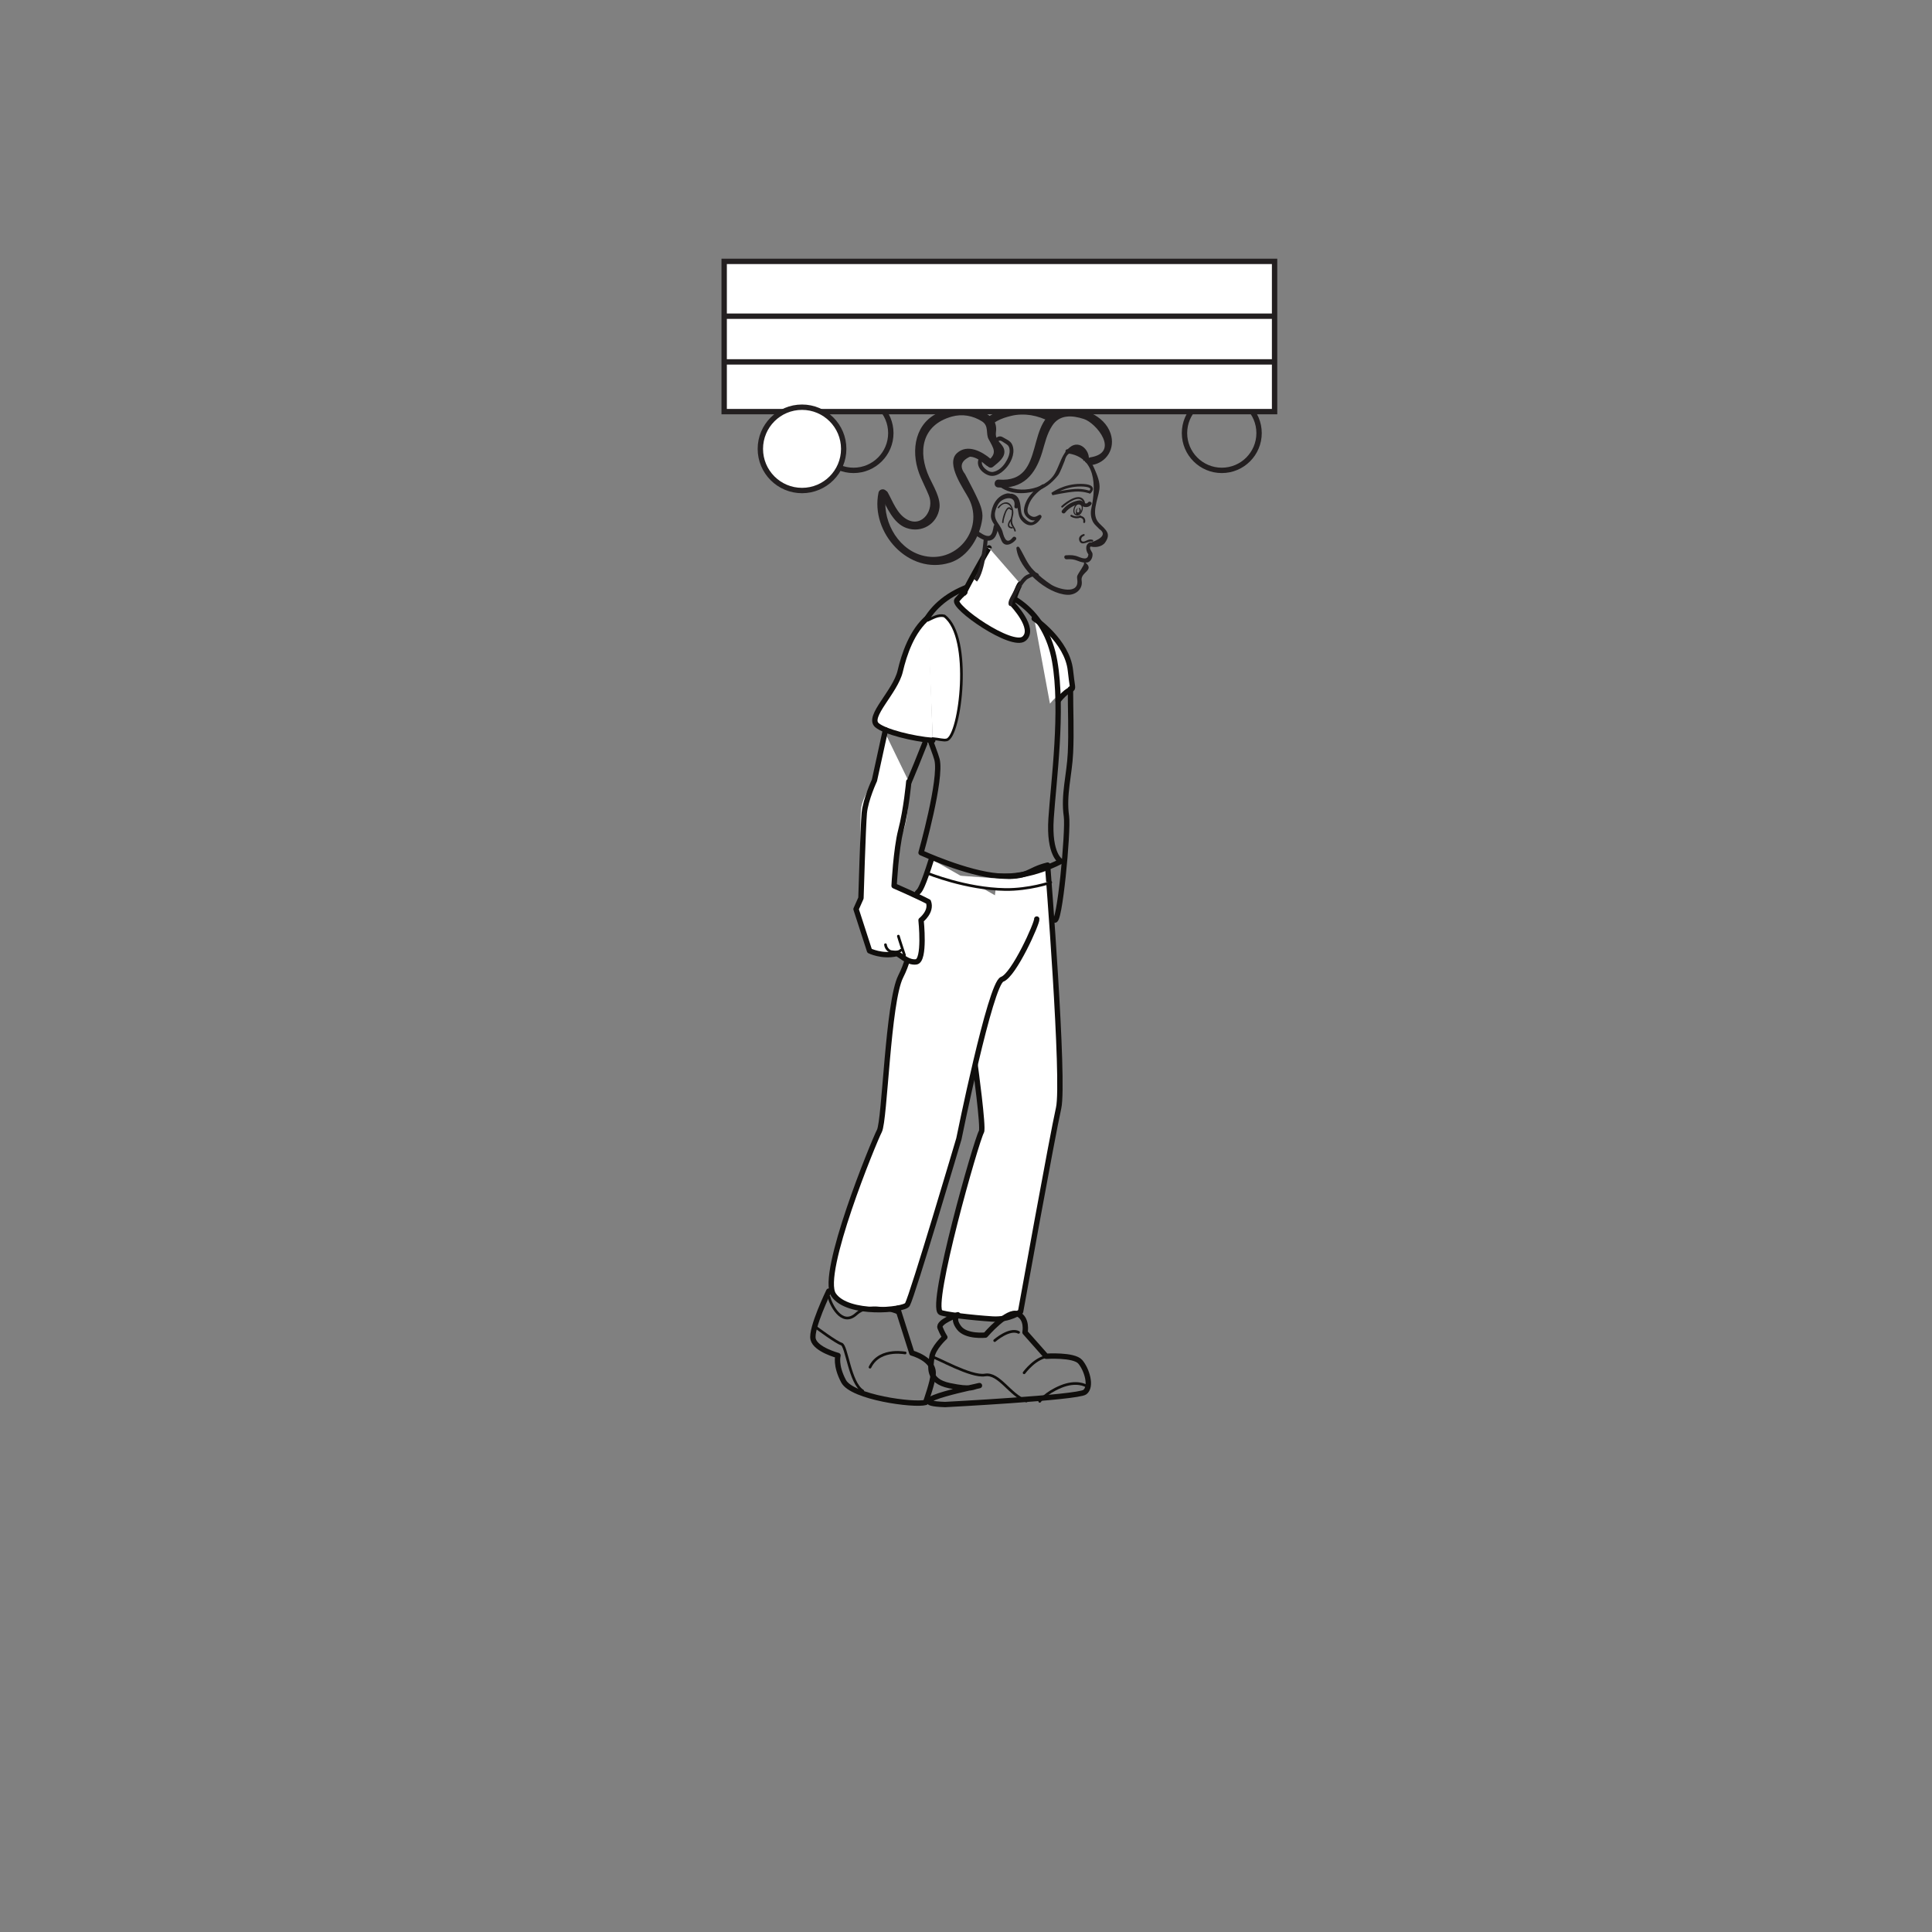 <?xml version="1.0" encoding="UTF-8"?>
<svg xmlns="http://www.w3.org/2000/svg" xmlns:xlink="http://www.w3.org/1999/xlink" width="360pt" height="360pt" viewBox="0 0 360 360" version="1.1">
<rect x="0" y="0" width="360" height="360" fill="#808080" stroke="none"/>
<g id="surface1">
<path style="fill-rule:nonzero;fill:rgb(100%,100%,100%);fill-opacity:1;stroke-width:1;stroke-linecap:round;stroke-linejoin:round;stroke:rgb(6.294%,5.768%,5.058%);stroke-opacity:1;stroke-miterlimit:4;" d="M 0 -0 C 0 -0 1.598 -11.688 1.176 -12.402 C 0.219 -14.016 -8.512 -44.762 -6.457 -46.078 C -5.906 -46.434 -0.617 -47.066 3.215 -47.309 C 6.5 -47.512 8.469 -45.934 8.469 -45.934 C 8.469 -45.934 14.41 -13.023 15.555 -7.996 C 16.695 -2.969 13.5 37.269 13.5 37.269 C 9.523 36.297 10.277 34.875 4.105 35.219 " transform="matrix(1,0,0,-1,181.703,198.469)"/>
<path style=" stroke:none;fill-rule:nonzero;fill:rgb(100%,100%,100%);fill-opacity:1;" d="M 192.707 115.266 C 192.707 115.266 198.871 119.375 199.461 124.949 C 200.047 130.523 198.871 127.152 195.645 131.117 "/>
<path style="fill:none;stroke-width:1;stroke-linecap:round;stroke-linejoin:round;stroke:rgb(6.294%,5.768%,5.058%);stroke-opacity:1;stroke-miterlimit:4;" d="M 0 0 C 0 0 6.164 -4.109 6.754 -9.683 C 7.34 -15.257 7.68 -11.328 4.449 -15.292 " transform="matrix(1,0,0,-1,192.707,115.266)"/>
<path style="fill:none;stroke-width:1;stroke-linecap:round;stroke-linejoin:round;stroke:rgb(6.294%,5.768%,5.058%);stroke-opacity:1;stroke-miterlimit:4;" d="M 0 0.002 C 0 0.002 -2.973 -7.541 -3.43 -8.229 " transform="matrix(1,0,0,-1,172.312,138.545)"/>
<path style="fill:none;stroke-width:1;stroke-linecap:round;stroke-linejoin:round;stroke:rgb(6.294%,5.768%,5.058%);stroke-opacity:1;stroke-miterlimit:4;" d="M -0.001 -0 C -0.001 -0 24.667 1.281 26.038 2.312 C 27.409 3.344 26.377 6.602 25.178 7.973 C 23.979 9.34 18.838 8.996 18.838 8.996 L 14.893 13.453 C 14.893 13.453 15.409 16.027 13.526 16.887 C 11.635 17.738 7.522 12.941 7.522 12.941 C 7.522 12.941 3.913 12.547 2.592 14.309 C 1.272 16.066 2.374 16.727 2.374 16.727 C 2.374 16.727 -1.373 15.406 -0.931 14.309 C -0.49 13.207 -0.048 12.547 -0.048 12.547 C -0.048 12.547 -2.251 10.562 -2.47 8.805 C -2.689 7.043 -3.353 4.398 0.831 3.519 C 5.01 2.641 5.01 3.301 6.335 3.519 C 7.655 3.742 -9.853 0.328 -0.001 -0 Z M -0.001 -0 " transform="matrix(1,0,0,-1,176.103,261.715)"/>
<path style="fill:none;stroke-width:0.5;stroke-linecap:round;stroke-linejoin:round;stroke:rgb(6.294%,5.768%,5.058%);stroke-opacity:1;stroke-miterlimit:4;" d="M 0.002 -0.001 C 0.002 -0.001 2.74 2.397 4.455 1.538 " transform="matrix(1,0,0,-1,185.342,249.8)"/>
<path style="fill:none;stroke-width:0.5;stroke-linecap:round;stroke-linejoin:round;stroke:rgb(6.294%,5.768%,5.058%);stroke-opacity:1;stroke-miterlimit:4;" d="M 0.002 0.002 C 0.002 0.002 2.228 3.088 4.799 3.088 " transform="matrix(1,0,0,-1,190.826,255.803)"/>
<path style="fill-rule:nonzero;fill:rgb(100%,100%,100%);fill-opacity:1;stroke-width:1;stroke-linecap:round;stroke-linejoin:round;stroke:rgb(6.294%,5.768%,5.058%);stroke-opacity:1;stroke-miterlimit:4;" d="M -0.001 0.002 C 0.116 -0.713 -4.235 -10.428 -6.45 -11.225 C -8.661 -12.03 -14.509 -40.948 -14.509 -40.948 C -14.509 -40.948 -23.134 -70.1 -24.103 -71.831 C -24.708 -72.901 -35.259 -73.905 -37.868 -70.006 C -40.478 -66.112 -30.329 -41.397 -29.321 -39.475 C -28.314 -37.553 -27.739 -15.416 -25.353 -10.709 C -22.97 -6.002 -23.591 -2.717 -22.853 1.853 C -21.825 8.197 -22.794 1.068 -19.626 11.158 " transform="matrix(1,0,0,-1,193.185,171.251)"/>
<path style="fill:none;stroke-width:1;stroke-linecap:round;stroke-linejoin:round;stroke:rgb(6.294%,5.768%,5.058%);stroke-opacity:1;stroke-miterlimit:4;" d="M 0 0.001 L 2.652 -8.339 C 2.652 -8.339 6.965 -9.476 6.605 -12.413 C 6.633 -13.499 5.266 -17.382 5.215 -17.546 C 3.066 -18.144 -8.473 -16.597 -10.066 -13.597 C -11.66 -10.601 -11.109 -8.8 -11.109 -8.8 C -11.109 -8.8 -15.262 -7.706 -15.742 -5.769 C -16.227 -3.827 -12.824 3.196 -12.824 3.196 " transform="matrix(1,0,0,-1,167.258,243.778)"/>
<path style="fill:none;stroke-width:0.5;stroke-linecap:round;stroke-linejoin:round;stroke:rgb(6.294%,5.768%,5.058%);stroke-opacity:1;stroke-miterlimit:4;" d="M -0.002 -0.001 C -0.002 -0.001 3.647 -2.728 4.631 -3.024 C 5.615 -3.325 6.17 -10.31 8.6 -11.767 " transform="matrix(1,0,0,-1,152.166,247.417)"/>
<path style="fill:none;stroke-width:0.5;stroke-linecap:round;stroke-linejoin:round;stroke:rgb(6.294%,5.768%,5.058%);stroke-opacity:1;stroke-miterlimit:4;" d="M -0.002 -0.001 C 0.658 -0.2 -4.643 1.237 -6.549 -2.661 " transform="matrix(1,0,0,-1,168.662,252.093)"/>
<path style="fill:none;stroke-width:0.5;stroke-linecap:round;stroke-linejoin:round;stroke:rgb(6.294%,5.768%,5.058%);stroke-opacity:1;stroke-miterlimit:4;" d="M 0.001 0.002 C 0.001 0.002 -5.3 2.514 -8.105 -0.037 C -10.901 -2.588 -12.948 1.982 -13.202 3.139 " transform="matrix(1,0,0,-1,167.663,244.799)"/>
<path style="fill:none;stroke-width:0.5;stroke-linecap:round;stroke-linejoin:round;stroke:rgb(6.294%,5.768%,5.058%);stroke-opacity:1;stroke-miterlimit:4;" d="M 0.001 -0.002 C 0.001 -0.002 -1.718 1.025 -4.628 -0.174 C -7.542 -1.373 -8.573 -2.916 -8.573 -2.916 " transform="matrix(1,0,0,-1,202.311,258.201)"/>
<path style="fill:none;stroke-width:1;stroke-linecap:round;stroke-linejoin:round;stroke:rgb(6.294%,5.768%,5.058%);stroke-opacity:1;stroke-miterlimit:4;" d="M -0.001 -0 C 7.542 -0 14.382 -4.758 15.983 -13.903 C 17.589 -23.047 15.773 -36.344 15.315 -43.2 C 14.858 -50.055 17.144 -51.2 17.144 -51.2 C 17.144 -51.2 11.429 -54.399 5.487 -53.942 C -0.454 -53.485 -8.915 -49.598 -8.915 -49.598 C -8.915 -49.598 -5.028 -35.887 -5.942 -32.231 C -6.86 -28.571 -17.829 -6.629 -0.001 -0 Z M -0.001 -0 " transform="matrix(1,0,0,-1,180.54,109.289)"/>
<path style="fill-rule:nonzero;fill:rgb(100%,100%,100%);fill-opacity:1;stroke-width:1;stroke-linecap:round;stroke-linejoin:round;stroke:rgb(6.294%,5.768%,5.058%);stroke-opacity:1;stroke-miterlimit:4;" d="M -0.002 -0.002 C -3.592 0.264 -9.01 1.619 -10.408 2.846 C -12.236 4.447 -6.982 9.014 -6.064 12.904 C -5.342 15.979 -3.893 20.443 -0.814 22.971 " transform="matrix(1,0,0,-1,173.807,137.963)"/>
<path style=" stroke:none;fill-rule:nonzero;fill:rgb(100%,100%,100%);fill-opacity:1;" d="M 165.227 137.172 L 162.941 145.402 C 162.941 145.402 160.656 148.371 160.426 150.891 C 160.199 153.402 160.426 167.348 160.426 167.348 L 159.512 169.402 L 162.027 177.172 C 162.027 177.172 164.34 178.316 167.008 177.711 C 167.5 177.594 168.996 179.461 170.711 179.23 C 172.426 179.004 171.625 171.461 171.625 171.461 C 171.625 171.461 173.68 169.859 172.996 168.031 C 171.051 167.004 166.598 165.059 166.598 165.059 C 166.598 165.059 166.367 158.887 167.973 155.691 C 169.574 152.488 169.34 145.633 169.34 145.633 "/>
<path style="fill:none;stroke-width:1;stroke-linecap:round;stroke-linejoin:round;stroke:rgb(6.294%,5.768%,5.058%);stroke-opacity:1;stroke-miterlimit:4;" d="M -0.002 0.001 L -2.057 -9.406 C -2.057 -9.406 -3.721 -12.992 -3.951 -15.507 C -4.178 -18.023 -4.572 -31.351 -4.572 -31.351 L -5.486 -33.406 L -2.971 -41.175 C -2.971 -41.175 -0.658 -42.32 2.01 -41.714 C 2.502 -41.597 3.998 -43.464 5.713 -43.234 C 7.428 -43.007 6.627 -35.464 6.627 -35.464 C 6.627 -35.464 8.686 -33.863 7.998 -32.035 C 6.057 -31.007 1.604 -29.062 1.604 -29.062 C 1.604 -29.062 1.955 -22.21 2.854 -18.749 C 3.885 -14.8 4.342 -9.636 4.342 -9.636 " transform="matrix(1,0,0,-1,164.998,135.997)"/>
<path style="fill-rule:nonzero;fill:rgb(100%,100%,100%);fill-opacity:1;stroke-width:0.5;stroke-linecap:round;stroke-linejoin:round;stroke:rgb(6.294%,5.768%,5.058%);stroke-opacity:1;stroke-miterlimit:4;" d="M 0.002 -0.001 C 0.111 -0.454 1.143 -3.54 1.143 -3.54 " transform="matrix(1,0,0,-1,167.397,174.433)"/>
<path style="fill-rule:nonzero;fill:rgb(100%,100%,100%);fill-opacity:1;stroke-width:0.5;stroke-linecap:round;stroke-linejoin:round;stroke:rgb(6.294%,5.768%,5.058%);stroke-opacity:1;stroke-miterlimit:4;" d="M -0.002 0.001 C 0.115 -0.917 0.912 -1.256 0.912 -1.256 C 0.912 -1.256 2.397 -1.6 2.854 -1.03 " transform="matrix(1,0,0,-1,164.998,176.033)"/>
<path style="fill-rule:nonzero;fill:rgb(100%,100%,100%);fill-opacity:1;stroke-width:0.5;stroke-linecap:round;stroke-linejoin:round;stroke:rgb(6.294%,5.768%,5.058%);stroke-opacity:1;stroke-miterlimit:4;" d="M -0.001 0.001 C 0.851 0.392 1.94 1.087 3.085 0.802 C 8.343 -3.085 6.058 -21.597 3.546 -22.284 C 2.956 -22.444 2.015 -22.136 0.913 -22.054 " transform="matrix(1,0,0,-1,172.884,115.575)"/>
<path style="fill-rule:nonzero;fill:rgb(100%,100%,100%);fill-opacity:1;stroke-width:1;stroke-linecap:butt;stroke-linejoin:round;stroke:rgb(6.294%,5.768%,5.058%);stroke-opacity:1;stroke-miterlimit:4;" d="M 0.001 -0.001 C 0.106 0.428 -5.655 -9.88 -4.507 -8.271 C -4.507 -8.271 -4.956 -8.505 -5.983 -9.708 C -7.011 -10.908 4.306 -18.791 6.528 -16.908 C 8.759 -15.021 4.306 -10.392 4.306 -10.392 C 4.306 -10.392 5.501 -6.791 5.845 -6.708 " transform="matrix(1,0,0,-1,184.296,102.096)"/>
<path style="fill:none;stroke-width:0.5;stroke-linecap:round;stroke-linejoin:round;stroke:rgb(6.294%,5.768%,5.058%);stroke-opacity:1;stroke-miterlimit:4;" d="M -0.001 -0.001 C 0.659 -0.001 7.042 -3.743 9.682 -3.302 C 12.327 -2.86 14.303 -7.048 17.389 -8.145 " transform="matrix(1,0,0,-1,173.853,252.909)"/>
<path style="fill-rule:nonzero;fill:rgb(100%,100%,100%);fill-opacity:1;stroke-width:0.5;stroke-linecap:round;stroke-linejoin:round;stroke:rgb(6.294%,5.768%,5.058%);stroke-opacity:1;stroke-miterlimit:4;" d="M -0 -0 C -0 -0 -4.051 -1.391 -8.508 -1.321 C -15.82 -1.208 -22.895 1.691 -22.895 1.691 " transform="matrix(1,0,0,-1,195.789,164.425)"/>
<path style=" stroke:none;fill-rule:nonzero;fill:rgb(13.73%,12.16%,12.549%);fill-opacity:1;" d="M 198.859 84.465 C 204.254 85.141 204.254 90.602 203.363 94.684 C 203.16 95.633 203.254 96.484 203.699 97.324 C 203.855 97.574 204.047 97.801 204.266 98.004 C 204.461 98.195 204.656 98.387 204.848 98.582 C 206.062 99.422 205.562 100.254 203.348 101.074 C 202.895 100.906 202.633 101.613 203.09 101.781 C 203.957 102.102 205.32 101.926 205.91 101.109 C 207.09 99.441 206.121 98.789 204.84 97.52 C 203.172 95.871 204.613 93.078 204.863 91.164 C 205.027 89.852 204.422 88.488 203.922 87.324 C 202.996 85.145 201.203 84.004 198.93 83.719 C 198.453 83.66 198.383 84.406 198.859 84.465 "/>
<path style=" stroke:none;fill-rule:nonzero;fill:rgb(13.73%,12.16%,12.549%);fill-opacity:1;" d="M 201.988 104.988 C 202.117 105.199 200.98 106.723 200.758 107.242 C 200.676 107.434 200.684 107.695 200.719 107.906 C 201.227 110.98 197.082 109.73 195.863 108.93 C 194.719 108.188 193.594 107.258 192.633 106.301 C 191.371 105.059 190.852 103.48 189.938 102.02 C 189.766 101.746 189.355 101.855 189.395 102.191 C 189.844 106.07 195.066 110.66 198.891 110.836 C 200.453 110.91 201.812 109.746 201.551 108.207 C 201.273 106.566 204.074 106.316 202.219 104.793 C 202.102 104.695 201.906 104.855 201.988 104.988 "/>
<path style=" stroke:none;fill-rule:nonzero;fill:rgb(13.73%,12.16%,12.549%);fill-opacity:1;" d="M 203.59 100.59 C 203.277 100.504 203.008 100.496 202.703 100.617 C 202.531 100.688 202.363 100.766 202.195 100.836 C 201.289 101.227 201.223 100.086 201.977 99.863 C 202.191 99.797 202.129 99.445 201.91 99.516 C 201.305 99.695 200.863 100.172 201.148 100.82 C 201.586 101.828 202.82 100.742 203.465 100.926 C 203.684 100.984 203.809 100.648 203.59 100.59 "/>
<path style=" stroke:none;fill-rule:nonzero;fill:rgb(13.73%,12.16%,12.549%);fill-opacity:1;" d="M 202.16 93.57 C 201.449 91.492 198.777 93.375 197.805 94.277 C 197.633 94.43 197.871 94.695 198.039 94.539 C 198.762 93.875 201.238 91.961 201.812 93.645 C 201.887 93.859 202.234 93.789 202.16 93.57 "/>
<path style=" stroke:none;fill-rule:nonzero;fill:rgb(13.73%,12.16%,12.549%);fill-opacity:1;" d="M 202.742 93.617 C 202.309 94.176 201.785 93.395 201.418 93.273 C 201.07 93.152 200.516 93.359 200.188 93.465 C 199.277 93.754 198.453 94.371 197.887 95.137 C 197.613 95.504 198.211 95.891 198.48 95.527 C 198.863 95.012 199.355 94.652 199.918 94.348 C 200.215 94.188 200.535 94.094 200.863 94.016 C 201.223 93.93 201.344 94.141 201.633 94.301 C 202.223 94.617 202.926 94.543 203.34 94.012 C 203.621 93.648 203.023 93.262 202.742 93.617 "/>
<path style=" stroke:none;fill-rule:nonzero;fill:rgb(13.73%,12.16%,12.549%);fill-opacity:1;" d="M 201.203 96.07 C 200.797 96.328 200.113 96.203 199.73 95.957 C 199.535 95.836 199.332 96.125 199.527 96.25 C 200.016 96.562 200.84 96.719 201.352 96.391 C 201.547 96.27 201.395 95.949 201.203 96.07 "/>
<path style=" stroke:none;fill-rule:nonzero;fill:rgb(13.73%,12.16%,12.549%);fill-opacity:1;" d="M 201.234 96.465 C 201.684 96.527 201.938 96.793 201.848 97.266 C 201.805 97.492 202.16 97.523 202.203 97.301 C 202.332 96.621 201.922 96.199 201.266 96.109 C 201.039 96.078 201.008 96.434 201.234 96.465 "/>
<path style=" stroke:none;fill-rule:nonzero;fill:rgb(13.73%,12.16%,12.549%);fill-opacity:1;" d="M 193.469 106.93 C 192.945 106.426 192.121 106.809 191.543 107.035 C 190.867 107.293 190.453 107.82 190.031 108.387 C 189.465 109.148 188.969 109.98 188.535 110.824 C 188.281 111.312 187.805 112.059 187.945 112.641 C 188.051 113.098 188.773 112.973 188.664 112.516 C 188.59 112.211 188.906 111.715 189.031 111.453 C 189.344 110.793 189.727 110.168 190.117 109.555 C 190.457 109.023 190.824 108.492 191.27 108.043 C 191.488 107.816 192.691 107.188 192.906 107.402 C 193.246 107.727 193.809 107.258 193.469 106.93 "/>
<path style=" stroke:none;fill-rule:nonzero;fill:rgb(13.73%,12.16%,12.549%);fill-opacity:1;" d="M 189.734 94.43 C 189.926 93.242 188.82 91.602 187.445 91.992 C 185.664 92.496 184.773 94.254 184.645 96.008 C 184.598 96.594 184.875 97.172 185.199 97.641 C 185.895 98.668 186.137 99.652 186.625 100.758 C 187.211 102.086 188.645 101.379 189.297 100.559 C 189.582 100.195 188.996 99.785 188.711 100.148 C 187.363 101.867 186.949 99.477 186.789 99.008 C 186.648 98.594 186.469 98.258 186.223 97.887 C 185.699 97.121 185.316 96.586 185.387 95.609 C 185.484 95.004 185.695 94.441 186.016 93.922 C 186.68 92.734 189.402 92.066 189.02 94.359 C 188.949 94.816 189.66 94.879 189.734 94.43 "/>
<path style=" stroke:none;fill-rule:nonzero;fill:rgb(13.73%,12.16%,12.549%);fill-opacity:1;" d="M 202.824 86.004 C 203.336 84.168 201.254 81.855 199.406 83.301 C 197.84 84.527 197.535 86.5 196.594 88.164 C 194.738 91.434 189.09 92.246 186.348 89.836 C 186.012 89.543 185.625 90.113 185.953 90.402 C 188.094 92.285 191.238 92.176 193.777 91.238 C 195.129 90.742 196.281 89.656 197.16 88.559 C 197.387 88.273 197.68 87.566 197.824 87.246 C 198.012 86.785 198.195 86.324 198.383 85.863 C 198.883 83.93 200.148 83.895 202.176 85.766 C 202.059 86.191 202.707 86.434 202.824 86.004 "/>
<path style=" stroke:none;fill-rule:nonzero;fill:rgb(13.73%,12.16%,12.549%);fill-opacity:1;" d="M 186.156 94.656 C 186.574 94.086 187.18 93.605 187.891 94.016 C 188.664 94.461 188.609 95.578 188.422 96.301 C 188.305 96.75 188.234 97.137 188.359 97.59 C 188.496 98.086 188.906 98.43 189.012 98.945 C 189.043 99.113 189.305 99.066 189.273 98.895 C 189.215 98.602 189.094 98.375 188.93 98.117 C 188.512 97.43 188.535 96.926 188.734 96.156 C 188.91 95.473 188.824 94.84 188.465 94.23 C 187.793 93.102 186.551 93.676 185.938 94.504 C 185.836 94.641 186.055 94.797 186.156 94.656 "/>
<path style=" stroke:none;fill-rule:nonzero;fill:rgb(13.73%,12.16%,12.549%);fill-opacity:1;" d="M 188.508 94.828 C 187.52 93.523 186.734 96.691 186.727 97.332 C 186.727 97.504 186.988 97.531 186.992 97.355 C 187 96.898 187.148 96.43 187.281 95.996 C 187.398 95.621 187.805 94.34 188.305 95 C 188.41 95.141 188.613 94.969 188.508 94.828 "/>
<path style=" stroke:none;fill-rule:nonzero;fill:rgb(13.73%,12.16%,12.549%);fill-opacity:1;" d="M 188.332 96.711 C 187.75 97.336 187.414 98.43 188.594 98.477 C 188.766 98.48 188.789 98.219 188.617 98.211 C 187.668 98.168 188.156 97.289 188.504 96.918 C 188.617 96.789 188.445 96.586 188.332 96.711 "/>
<path style=" stroke:none;fill-rule:nonzero;fill:rgb(13.73%,12.16%,12.549%);fill-opacity:1;" d="M 203.441 86.656 C 206.23 86.203 207.871 83.539 206.934 80.758 C 205.785 77.352 201.434 75.656 198.094 76.176 C 190.598 77.34 195.332 90.062 186.113 89.367 C 185.172 89.301 185.039 90.75 185.977 90.824 C 190.605 91.172 192.922 88.469 194.191 84.293 C 194.723 82.539 195.047 80.906 196.047 79.352 C 197.426 77.195 199.781 77.363 201.977 78.078 C 204.301 78.836 208.746 84.312 203.184 85.219 C 202.254 85.367 202.512 86.805 203.441 86.656 "/>
<path style=" stroke:none;fill-rule:nonzero;fill:rgb(13.73%,12.16%,12.549%);fill-opacity:1;" d="M 185.062 86.965 C 186.051 86.137 187.484 85.156 187.09 83.711 C 186.785 82.559 185.359 82.141 185.582 80.535 C 186.242 75.816 178.738 75.73 176.066 76.473 C 171.027 77.883 169.676 82.863 170.996 87.387 C 171.305 88.465 171.793 89.48 172.262 90.492 C 172.551 91.086 172.82 91.691 173.07 92.305 C 174.18 94.91 171.891 98.391 168.988 96.781 C 167.16 95.766 166.379 93.48 165.422 91.762 C 164.969 90.945 163.645 91.562 164.102 92.387 C 165.262 94.477 166.402 97.496 168.883 98.379 C 171.734 99.391 174.652 97.648 175.055 94.648 C 175.301 92.773 173.902 90.555 173.164 88.957 C 170.961 84.188 171.742 79.195 177.344 77.629 C 179.293 77.082 181.266 77.441 182.961 78.504 C 184.324 79.352 183.641 80.781 184.211 81.828 C 185.203 83.656 185.828 84.414 184.121 85.852 C 183.398 86.457 184.34 87.574 185.062 86.965 "/>
<path style=" stroke:none;fill-rule:nonzero;fill:rgb(13.73%,12.16%,12.549%);fill-opacity:1;" d="M 184.617 85.523 C 182.949 84.098 180.246 82.668 178.316 84.434 C 176.117 86.457 179.656 91.199 180.543 92.938 C 183.504 98.773 178.047 105.336 171.664 103.453 C 166.977 102.074 164.195 96.547 165.148 91.941 C 165.344 91.016 163.891 90.891 163.695 91.801 C 162.141 99.281 169.355 107.234 177.008 104.848 C 180.422 103.781 182.609 100 183.039 96.621 C 183.227 95.129 182.477 93.605 181.859 92.312 C 181.223 90.969 180.496 89.66 179.82 88.332 C 178.754 86.953 179.059 85.875 180.738 85.098 C 181.906 85.137 182.941 86.012 183.777 86.719 C 184.496 87.336 185.328 86.133 184.617 85.523 "/>
<path style=" stroke:none;fill-rule:nonzero;fill:rgb(13.73%,12.16%,12.549%);fill-opacity:1;" d="M 181.594 99.605 C 182.398 100.133 183.57 101 184.605 100.676 C 185.637 100.359 185.863 99.035 186.039 98.129 C 186.152 97.57 185.27 97.496 185.156 98.051 C 185.07 98.512 184.938 99.656 184.363 99.836 C 183.652 100.055 182.637 99.23 182.105 98.883 C 181.621 98.566 181.113 99.293 181.594 99.605 "/>
<path style=" stroke:none;fill-rule:nonzero;fill:rgb(13.73%,12.16%,12.549%);fill-opacity:1;" d="M 198.023 85.555 C 198.191 85.555 198.219 85.289 198.047 85.289 C 197.875 85.289 197.852 85.555 198.023 85.555 "/>
<path style=" stroke:none;fill-rule:nonzero;fill:rgb(13.73%,12.16%,12.549%);fill-opacity:1;" d="M 201.961 85.867 C 202.133 85.867 202.156 85.598 201.984 85.598 C 201.816 85.598 201.785 85.867 201.961 85.867 "/>
<path style="fill:none;stroke-width:0.488;stroke-linecap:butt;stroke-linejoin:miter;stroke:rgb(13.73%,12.16%,12.549%);stroke-opacity:1;stroke-miterlimit:4;" d="M 0 -0.001 C 0 -0.001 1.48 1.269 -1.676 1.304 C -4.824 1.331 -7.008 -0.329 -7.008 -0.329 C -7.008 -0.329 -4.383 0.237 -2.781 0.347 C -1.188 0.456 0 -0.001 0 -0.001 Z M 0 -0.001 " transform="matrix(1,0,0,-1,203.062,91.71)"/>
<path style=" stroke:none;fill-rule:nonzero;fill:rgb(13.73%,12.16%,12.549%);fill-opacity:1;" d="M 202.988 101.105 C 202.086 101.543 202.344 102.906 202.969 103.469 C 202.914 103.355 202.863 103.238 202.809 103.125 C 202.812 104.422 201.84 104.098 200.969 103.754 C 200.141 103.422 199.512 103.41 198.613 103.473 C 198.133 103.512 198.27 104.246 198.746 104.215 C 199.586 104.156 200.09 104.211 200.855 104.516 C 201.375 104.727 201.902 104.863 202.465 104.824 C 202.969 104.789 203.309 104.402 203.473 103.957 C 203.566 103.707 203.641 103.25 203.523 103 C 203.414 102.766 202.801 102.027 203.312 101.785 C 203.75 101.574 203.426 100.895 202.988 101.105 "/>
<path style=" stroke:none;fill-rule:nonzero;fill:rgb(13.73%,12.16%,12.549%);fill-opacity:1;" d="M 194.18 90.297 C 192.59 91.309 190.953 93.027 190.801 95.004 C 190.742 95.809 191.254 96.375 191.895 96.781 C 192.562 97.203 193.281 96.875 193.898 96.555 C 193.762 96.395 193.625 96.234 193.492 96.074 C 193.27 96.449 193.066 96.758 192.742 97.062 C 192.031 97.734 191.215 96.902 190.754 96.418 C 190.25 95.891 190.238 95.008 190.16 94.32 C 190.035 93.25 189.734 92.273 188.582 91.996 C 188.18 91.902 187.953 92.508 188.359 92.605 C 190.016 93.008 189.332 95.672 190.258 96.84 C 191.559 98.461 193.051 98.078 194.027 96.449 C 194.184 96.184 193.926 95.809 193.617 95.969 C 193.031 96.27 192.672 96.512 191.973 96.066 C 191.25 95.605 191.43 94.773 191.66 94.117 C 192.125 92.793 193.297 91.621 194.457 90.879 C 194.809 90.66 194.535 90.07 194.18 90.297 "/>
<path style=" stroke:none;fill-rule:nonzero;fill:rgb(13.73%,12.16%,12.549%);fill-opacity:1;" d="M 196.141 77.184 C 193.246 75.727 189.984 75.332 186.887 76.406 C 186.203 76.645 183.121 77.59 183.773 78.891 C 184.195 79.727 185.516 79.105 185.09 78.262 C 185.453 78.984 184.816 78.984 185.824 78.426 C 186.625 77.984 187.516 77.711 188.402 77.496 C 190.898 76.879 193.379 77.418 195.629 78.559 C 196.473 78.98 196.969 77.605 196.141 77.184 "/>
<path style=" stroke:none;fill-rule:nonzero;fill:rgb(13.73%,12.16%,12.549%);fill-opacity:1;" d="M 185.676 82.539 C 186.285 81.812 186.527 82.129 187.168 82.527 C 187.672 82.844 187.973 82.992 188.098 83.609 C 188.281 84.523 187.781 85.535 187.297 86.27 C 186.785 87.043 186.02 87.742 185.086 87.926 C 184.633 88.008 184.211 87.836 183.852 87.574 C 183.074 87.012 182.605 86.238 183.254 85.418 C 183.543 85.059 182.953 84.648 182.664 85.008 C 181.57 86.387 182.664 88.008 184.18 88.555 C 185.582 89.062 186.977 87.879 187.762 86.855 C 188.605 85.758 189.219 84.09 188.566 82.77 C 188.238 82.109 187.473 81.852 186.883 81.484 C 186.152 81.02 185.555 81.574 185.086 82.125 C 184.789 82.48 185.379 82.891 185.676 82.539 "/>
<path style=" stroke:none;fill-rule:nonzero;fill:rgb(13.73%,12.16%,12.549%);fill-opacity:1;" d="M 201.031 94.59 C 200.957 94.566 201.379 95.41 200.926 95.488 C 200.477 95.57 200.676 94.867 200.836 94.738 C 200.996 94.605 200.477 94.793 200.477 95.211 C 200.477 95.633 200.438 95.879 200.688 95.945 C 200.941 96.016 201.477 95.445 201.422 95.168 C 201.363 94.883 201.309 94.668 201.031 94.59 "/>
<path style="fill:none;stroke-width:0.202;stroke-linecap:butt;stroke-linejoin:miter;stroke:rgb(13.73%,12.16%,12.549%);stroke-opacity:1;stroke-miterlimit:4;" d="M -0 0.001 C 1.004 -0.491 0.152 -2.468 -0.66 -2.144 C -1.723 -1.714 -0.703 0.345 -0 0.001 Z M -0 0.001 " transform="matrix(1,0,0,-1,201.219,93.81)"/>
<path style="fill:none;stroke-width:0.75;stroke-linecap:butt;stroke-linejoin:miter;stroke:rgb(13.73%,12.16%,12.549%);stroke-opacity:1;stroke-miterlimit:4;" d="M -0.001 -0.001 C -0.001 -0.001 -0.439 -5.938 -1.923 -7.72 " transform="matrix(1,0,0,-1,183.681,100.405)"/>
<path style="fill:none;stroke-width:1;stroke-linecap:round;stroke-linejoin:round;stroke:rgb(6.294%,5.768%,5.058%);stroke-opacity:1;stroke-miterlimit:4;" d="M 0 0 C -0.004 -4 0.188 -7.926 0 -11.937 C -0.191 -16.039 -1.328 -19.707 -0.75 -23.738 C -0.363 -26.414 -2.074 -44.477 -3 -43 " transform="matrix(1,0,0,-1,199.465,128.359)"/>
<path style="fill:none;stroke-width:1;stroke-linecap:butt;stroke-linejoin:miter;stroke:rgb(13.73%,12.16%,12.549%);stroke-opacity:1;stroke-miterlimit:10;" d="M -0.001 -0.001 C -0.001 -3.833 -3.11 -6.946 -6.946 -6.946 C -10.782 -6.946 -13.892 -3.833 -13.892 -0.001 C -13.892 3.835 -10.782 6.944 -6.946 6.944 C -3.11 6.944 -0.001 3.835 -0.001 -0.001 Z M -0.001 -0.001 " transform="matrix(1,0,0,-1,165.993,80.702)"/>
<path style="fill:none;stroke-width:1;stroke-linecap:butt;stroke-linejoin:miter;stroke:rgb(13.73%,12.16%,12.549%);stroke-opacity:1;stroke-miterlimit:10;" d="M -0 -0.001 C -0 -3.833 -3.109 -6.946 -6.945 -6.946 C -10.781 -6.946 -13.895 -3.833 -13.895 -0.001 C -13.895 3.835 -10.781 6.944 -6.945 6.944 C -3.109 6.944 -0 3.835 -0 -0.001 Z M -0 -0.001 " transform="matrix(1,0,0,-1,234.609,80.702)"/>
<path style="fill-rule:nonzero;fill:rgb(100%,100%,100%);fill-opacity:1;stroke-width:1;stroke-linecap:butt;stroke-linejoin:miter;stroke:rgb(13.73%,12.16%,12.549%);stroke-opacity:1;stroke-miterlimit:10;" d="M 237.5 283.301 L 134.938 283.301 L 134.938 311.297 L 237.5 311.297 Z M 237.5 283.301 " transform="matrix(1,0,0,-1,0,360)"/>
<path style=" stroke:none;fill-rule:nonzero;fill:rgb(100%,100%,100%);fill-opacity:1;" d="M 157.211 83.641 C 157.211 87.926 153.73 91.402 149.445 91.402 C 145.156 91.402 141.68 87.926 141.68 83.641 C 141.68 79.352 145.156 75.875 149.445 75.875 C 153.73 75.875 157.211 79.352 157.211 83.641 "/>
<path style="fill:none;stroke-width:1;stroke-linecap:butt;stroke-linejoin:miter;stroke:rgb(13.73%,12.16%,12.549%);stroke-opacity:1;stroke-miterlimit:10;" d="M 0.002 -0.002 C 0.002 -4.287 -3.479 -7.764 -7.764 -7.764 C -12.053 -7.764 -15.529 -4.287 -15.529 -0.002 C -15.529 4.287 -12.053 7.764 -7.764 7.764 C -3.479 7.764 0.002 4.287 0.002 -0.002 Z M 0.002 -0.002 " transform="matrix(1,0,0,-1,157.209,83.639)"/>
<path style="fill:none;stroke-width:1;stroke-linecap:butt;stroke-linejoin:miter;stroke:rgb(13.73%,12.16%,12.549%);stroke-opacity:1;stroke-miterlimit:10;" d="M -0.002 0.002 L 102.561 0.002 " transform="matrix(1,0,0,-1,134.939,67.435)"/>
<path style="fill:none;stroke-width:1;stroke-linecap:butt;stroke-linejoin:miter;stroke:rgb(13.73%,12.16%,12.549%);stroke-opacity:1;stroke-miterlimit:10;" d="M -0.002 0 L 102.561 0 " transform="matrix(1,0,0,-1,134.939,58.918)"/>
</g>
</svg>
